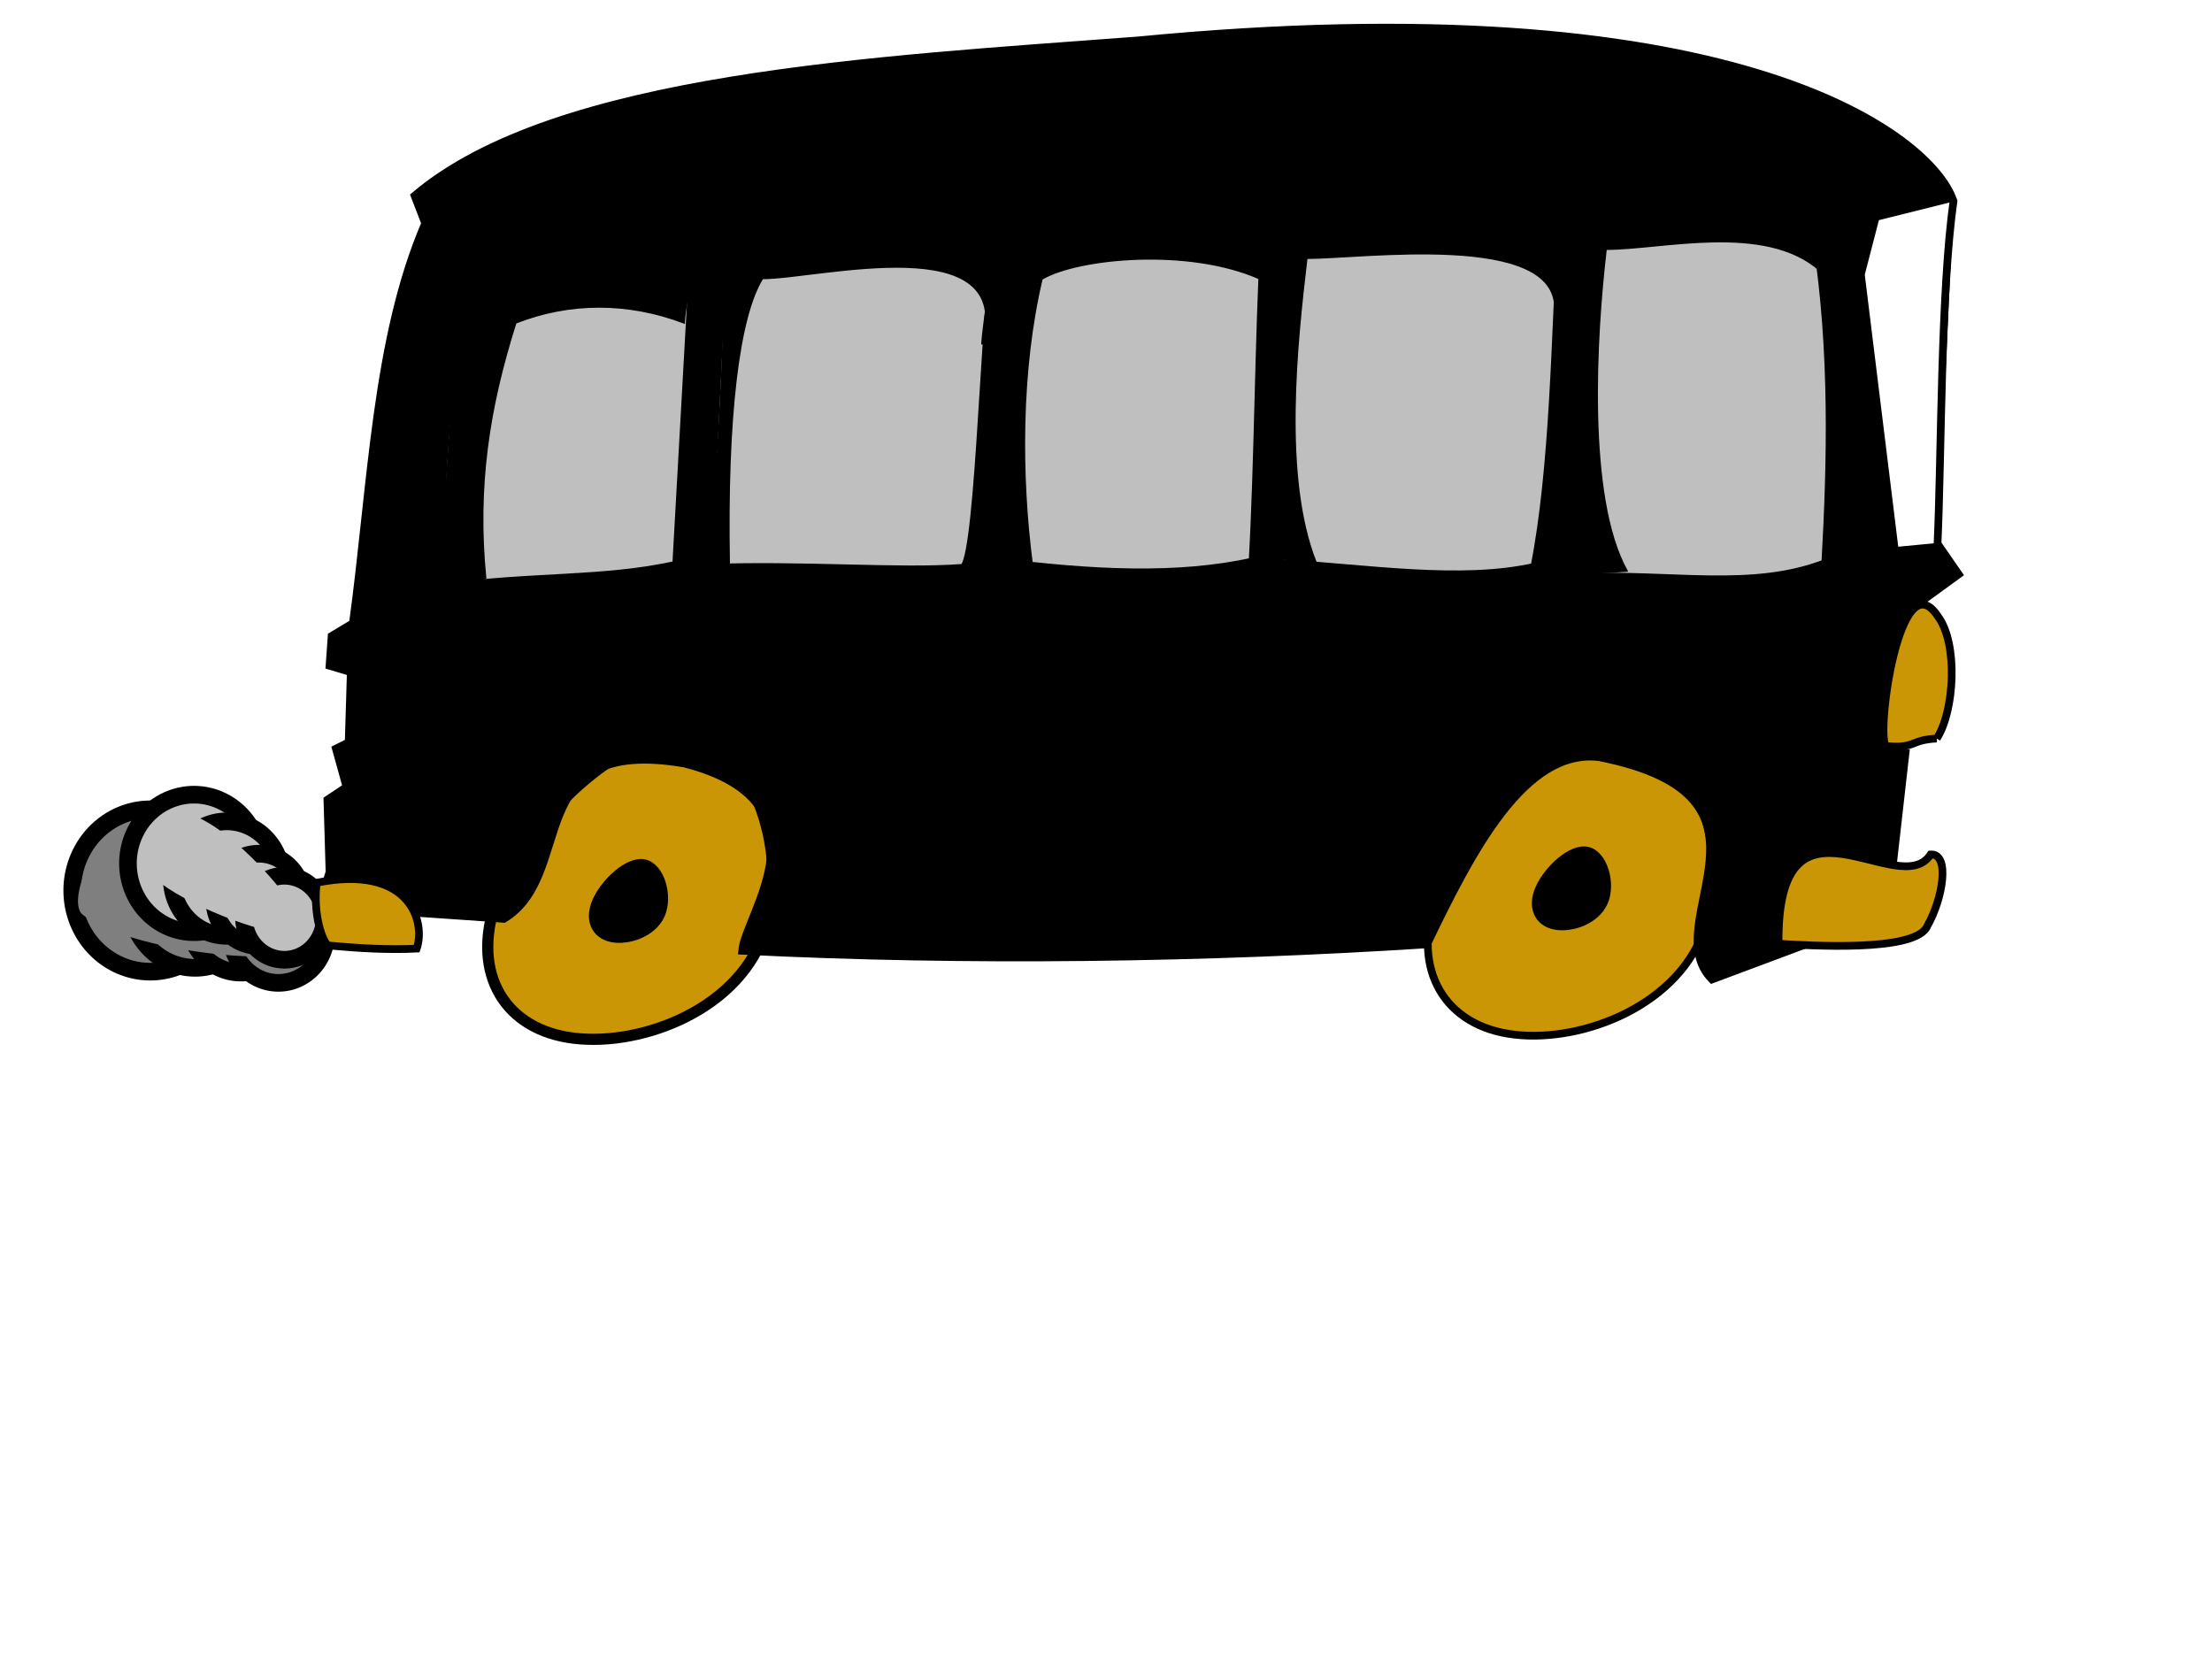 <?xml version="1.0"?><svg width="640" height="480" xmlns="http://www.w3.org/2000/svg">
 <title>black gold charter bus</title>
 <g>
  <title>Layer 1</title>
  <g id="g17987">
   <path d="m62.981,245.842a22.57,23.482 0 1 1-0.377,-0.65" id="path16231" stroke-miterlimit="4" stroke-width="5.1" stroke="#000000" fill="#7f7f7f"/>
   <path d="m72.686,250.671a18.782,19.541 0 1 1-0.313,-0.541" id="path17106" stroke-miterlimit="4" stroke-width="5.1" stroke="#000000" fill="#7f7f7f"/>
   <path d="m82.775,257.732a15.134,15.746 0 1 1-0.253,-0.436" id="path17110" stroke-miterlimit="4" stroke-width="5.1" stroke="#000000" fill="#7f7f7f"/>
   <path d="m92.472,262.826a13.785,14.342 0 1 1-0.23,-0.397" id="path17108" stroke-miterlimit="4" stroke-width="5.1" stroke="#000000" fill="#7f7f7f"/>
   <path id="path17112" d="m77.322,262.041c-10.997,-9.137 -31.678,-21.666 -43.287,-21.11c-6.209,0.297 -14.766,19.848 -10.166,23.67c9.737,8.09 39.13,12.737 53.179,12.064c3.768,-0.181 3.614,-11.849 0.274,-14.624z" stroke-width="1px" fill-rule="evenodd" fill="#7f7f7f"/>
  </g>
  <g id="g17994">
   <path d="m74.466,244.166a19.116,19.888 0 1 1-0.166,-0.553" id="path17996" stroke-miterlimit="4" stroke-width="5.1" stroke="#000000" fill="#bfbfbf"/>
   <path d="m80.859,249.499a15.908,16.551 0 1 1-0.138,-0.46" id="path17998" stroke-miterlimit="4" stroke-width="5.1" stroke="#000000" fill="#bfbfbf"/>
   <path d="m87.141,256.569a12.818,13.336 0 1 1-0.111,-0.371" id="path18000" stroke-miterlimit="4" stroke-width="5.1" stroke="#000000" fill="#bfbfbf"/>
   <path d="m93.481,262.099a11.675,12.147 0 1 1-0.101,-0.338" id="path18002" stroke-miterlimit="4" stroke-width="5.1" stroke="#000000" fill="#bfbfbf"/>
   <path id="path18004" d="m82.301,258.819c-6.593,-8.782 -19.818,-21.82 -28.59,-23.468c-4.692,-0.882 -14.561,12.205 -11.804,15.879c5.837,7.776 26.973,16.473 37.589,18.468c2.848,0.535 4.807,-8.211 2.804,-10.878z" stroke-width="1px" fill-rule="evenodd" fill="#bfbfbf"/>
  </g>
  <path d="m200.824,213.21c-18.71,-4.025 -46.123,21.865 -55.696,43.513c-9.573,21.648 -1.305,39.053 17.405,43.078c18.71,4.025 47.864,-5.33 57.437,-26.978c9.573,-21.648 -0.435,-55.588 -19.146,-59.612z" id="path3979" stroke-miterlimit="4" stroke-width="3.231" stroke="#000000" fill-rule="evenodd" fill="#cb9605"/>
  <path d="m472.811,212.161c-18.71,-4.025 -46.123,21.865 -55.696,43.513c-9.573,21.648 -1.305,39.053 17.405,43.078c18.71,4.025 47.864,-5.33 57.437,-26.978c9.573,-21.648 -0.435,-55.588 -19.146,-59.612z" id="path3981" stroke-miterlimit="4" stroke-width="2.231" stroke="#000000" fill-rule="evenodd" fill="#cb9605"/>
  <path id="path3961" d="m95.342,252.31l-0.615,-20.922l5.538,-3.692l-3.077,-11.077l3.692,-1.846l0.615,-20.307l-6.154,-1.846l0.615,-8.615l6.154,-3.692c5.436,-39.793 6.564,-82.356 20.922,-115.688l-3.077,-8c40.819,-34.665 133.329,-39.178 209.223,-44.921c170.397,-16.472 227.889,26.05 235.684,45.537l-22.153,5.538l-4.307,16.615l9.846,79.997l12.923,-1.231l5.538,8l-13.538,9.846l-9.23,41.229l7.384,0.615l-3.692,32.614l-3.692,14.769l-48.614,18.153c-16.512,-16.717 25.435,-52.819 -32.614,-64.305c-21.538,-2.667 -36.922,27.281 -49.844,54.152c-64.408,4.102 -133.123,5.128 -198.147,1.846c0.82,-10.461 26.691,-42.97 -16.615,-54.152c-47.899,-8.267 -30.973,31.999 -52.306,44.922l-53.537,-3.692l3.077,-9.846l0,0zm469.896,-194.345c-3.778,26.55 -3.492,74.183 -4.657,99.544" stroke-miterlimit="4" stroke-width="2.231" stroke="#000000" fill-rule="evenodd" fill="#000000"/>
  <path d="m459.291,246.119c-4.688,-1.008 -11.557,5.479 -13.956,10.903c-2.399,5.424 -0.327,9.785 4.361,10.794c4.688,1.009 11.993,-1.336 14.392,-6.76c2.399,-5.424 -0.109,-13.928 -4.797,-14.937z" id="path5731" stroke-miterlimit="4" stroke-width="2.231" stroke="#000000" fill-rule="evenodd" fill="#000000"/>
  <path d="m514.594,273.065c-0.513,-48.819 34.973,-11.794 43.998,-25.845c5.743,-0.308 3.487,12.923 -0.923,20.615c-3.077,7.897 -35.076,5.641 -43.075,5.231z" id="path3965" stroke-miterlimit="4" stroke-width="2.231" stroke="#000000" fill-rule="evenodd" fill="#cb9605"/>
  <path d="m560.367,213.683c5.128,-7.897 6.256,-27.486 0.308,-35.383c-10.974,-16.615 -17.948,33.537 -15.076,37.537c8.923,0.821 6.769,-1.744 14.769,-2.154z" id="path3967" stroke-miterlimit="4" stroke-width="2.231" stroke="#000000" fill-rule="evenodd" fill="#cb9605"/>
  <path d="m200.569,75.393c-1.641,29.332 -3.282,58.665 -4.923,87.997c-21.435,4.718 -41.332,2.974 -68.921,6.769c1.436,-33.845 1.333,-65.844 12.615,-94.15c20.41,-0.205 40.819,-0.41 61.229,-0.615z" id="path3969" stroke-miterlimit="4" stroke-width="2.231" stroke="#000000" fill-rule="evenodd" fill="#bfbfbf"/>
  <path d="m287.951,69.547c-3.487,26.871 -4.82,97.432 -9.846,94.766c-18.051,1.333 -45.639,-1.026 -73.228,0c1.436,-33.845 3.179,-62.767 4.308,-92.92c20.41,-0.205 58.357,-1.641 78.766,-1.846z" id="path3971" stroke-miterlimit="4" stroke-width="2.231" stroke="#000000" fill-rule="evenodd" fill="#bfbfbf"/>
  <path d="m365.794,68.317c-1.641,29.332 -1.744,64.818 -3.384,94.151c-21.435,4.718 -46.255,3.59 -74.151,0c1.436,-33.845 2.872,-57.844 6.154,-91.997c20.41,-0.205 50.973,-1.949 71.382,-2.154z" id="path3973" stroke-miterlimit="4" stroke-width="2.231" stroke="#000000" fill-rule="evenodd" fill="#bfbfbf"/>
  <path d="m451.637,67.086c-1.641,29.332 -2.051,68.51 -7.692,96.92c-21.435,4.718 -47.486,0.513 -74.767,-1.231c1.436,-33.845 0.103,-65.844 3.692,-96.612c20.41,-0.205 58.357,1.128 78.766,0.923z" id="path3975" stroke-miterlimit="4" stroke-width="2.231" stroke="#000000" fill-rule="evenodd" fill="#bfbfbf"/>
  <path d="m525.643,69.713c4.886,31.943 4.115,63.886 2.474,93.218c-21.435,8.199 -44.276,2.891 -71.865,4.075c1.436,-33.845 -2.359,-68.921 2.461,-99.073c20.41,-0.205 46.084,-1.931 66.929,1.78z" id="path3977" stroke-miterlimit="4" stroke-width="2.231" stroke="#000000" fill-rule="evenodd" fill="#bfbfbf"/>
  <path d="m140.51,167.393c-4.641,0.29 -9.283,2.119 -13.924,2.409c3.771,-30.749 2.619,-64.267 11.313,-93.785c20.306,-0.29 42.458,-0.58 62.764,-0.87c-0.29,6.092 -2.426,12.184 -2.716,18.275c-16.245,-6.154 -33.105,-6.154 -48.734,0c-7.824,24.657 -11.34,47.468 -8.703,73.972z" id="path6606" stroke-width="0.437px" stroke="#000000" fill-rule="evenodd" fill="#000000"/>
  <path d="m210.986,163.459c-4.641,0.29 -0.668,-0.343 -5.309,-0.053c1.617,-31.057 4.465,-60.883 3.621,-91.939c20.306,-0.29 58.15,-1.196 78.456,-1.486c-0.29,6.092 -3.349,23.568 -3.639,29.66c10.216,-34.153 -47.258,-19.076 -63.503,-19.076c-6.901,11.119 -10.417,40.084 -9.626,82.894z" id="path7481" stroke-width="0.437px" stroke="#000000" fill-rule="evenodd" fill="#000000"/>
  <path d="m298.601,163.002c-4.641,0.29 -5.898,-0.343 -10.54,-0.053c3.771,-30.749 3.235,-61.498 7.006,-92.247c20.306,-0.29 50.458,-1.811 70.764,-2.101c-0.29,6.092 -0.888,6.03 -1.178,12.122c-20.552,-9.23 -52.796,-6.154 -63.195,0c-6.285,26.503 -6.109,57.314 -2.857,82.279z" id="path7483" stroke-width="0.437px" stroke="#000000" fill-rule="evenodd" fill="#000000"/>
  <path d="m380.7,162.607c-4.641,0.29 -7.107,-1.16 -11.748,-0.87c3.771,-30.749 1.015,-64.979 4.786,-95.728c20.306,-0.29 56.97,1.576 77.276,1.286c-0.29,6.092 -0.839,16.119 -1.129,22.211c0.725,-22.627 -55.551,-14.794 -71.796,-14.794c-2.901,24.657 -7.107,63.238 2.611,87.896z" id="path7485" stroke-width="0.437px" stroke="#000000" fill-rule="evenodd" fill="#000000"/>
  <path d="m470.771,165.218c-4.641,0.29 -9.283,0.58 -13.924,0.87c1.16,-30.749 -1.16,-69.765 2.611,-100.514c20.306,-0.29 38.001,-1.45 65.704,0.87c-0.29,6.092 1.596,5.657 1.305,11.748c-15.81,-13.924 -45.543,-6.092 -61.788,-6.092c-2.901,24.657 -5.802,71.941 6.092,93.117z" id="path7487" stroke-width="0.437px" stroke="#000000" fill-rule="evenodd" fill="#000000"/>
  <path d="m499.272,277.216c7.76,-32.272 8.557,-66.284 -42.86,-60.918c-52.723,4.786 -32.127,30.791 -49.822,47.325c-10.588,8.05 -24.222,1.191 -33.722,4.89" id="path9237" stroke-miterlimit="4" stroke-width="2.231" stroke="#000000" fill-rule="evenodd" fill-opacity="0.75" fill="none"/>
  <path d="m512.979,180.447l-372.469,1.74" id="path9241" stroke-miterlimit="4" stroke-width="2.231" stroke="#000000" fill-rule="evenodd" fill-opacity="0.75" fill="none"/>
  <path d="m509.498,202.203l-355.934,-3.481" id="path9243" stroke-miterlimit="4" stroke-width="2.231" stroke="#000000" fill-rule="evenodd" fill-opacity="0.75" fill="none"/>
  <path d="m223.781,269.573c11.438,-24.376 9.126,-52.361 -29.281,-57.129c-52.476,-1.666 -35.961,40.757 -54.817,46.123c-7.832,2.466 -13.489,-6.382 -20.886,-4.351" id="path9239" stroke-miterlimit="4" stroke-width="2.231" stroke="#000000" fill-rule="evenodd" fill-opacity="0.75" fill="none"/>
  <path d="m186.466,249.759c-4.688,-1.008 -11.557,5.479 -13.956,10.903c-2.399,5.424 -0.327,9.785 4.361,10.794c4.688,1.009 11.993,-1.336 14.392,-6.76c2.399,-5.424 -0.109,-13.928 -4.797,-14.937z" id="path5729" stroke-miterlimit="4" stroke-width="2.231" stroke="#000000" fill-rule="evenodd" fill="#000000"/>
  <path d="m120.572,274.463c2.667,-7.897 -2.051,-24.409 -28.922,-19.076c-0.82,6.154 0.205,14.153 3.077,18.153c8.923,0.821 17.846,1.333 25.845,0.923z" id="path3963" stroke-miterlimit="4" stroke-width="2.231" stroke="#000000" fill-rule="evenodd" fill="#cb9605"/>
 </g>
</svg>